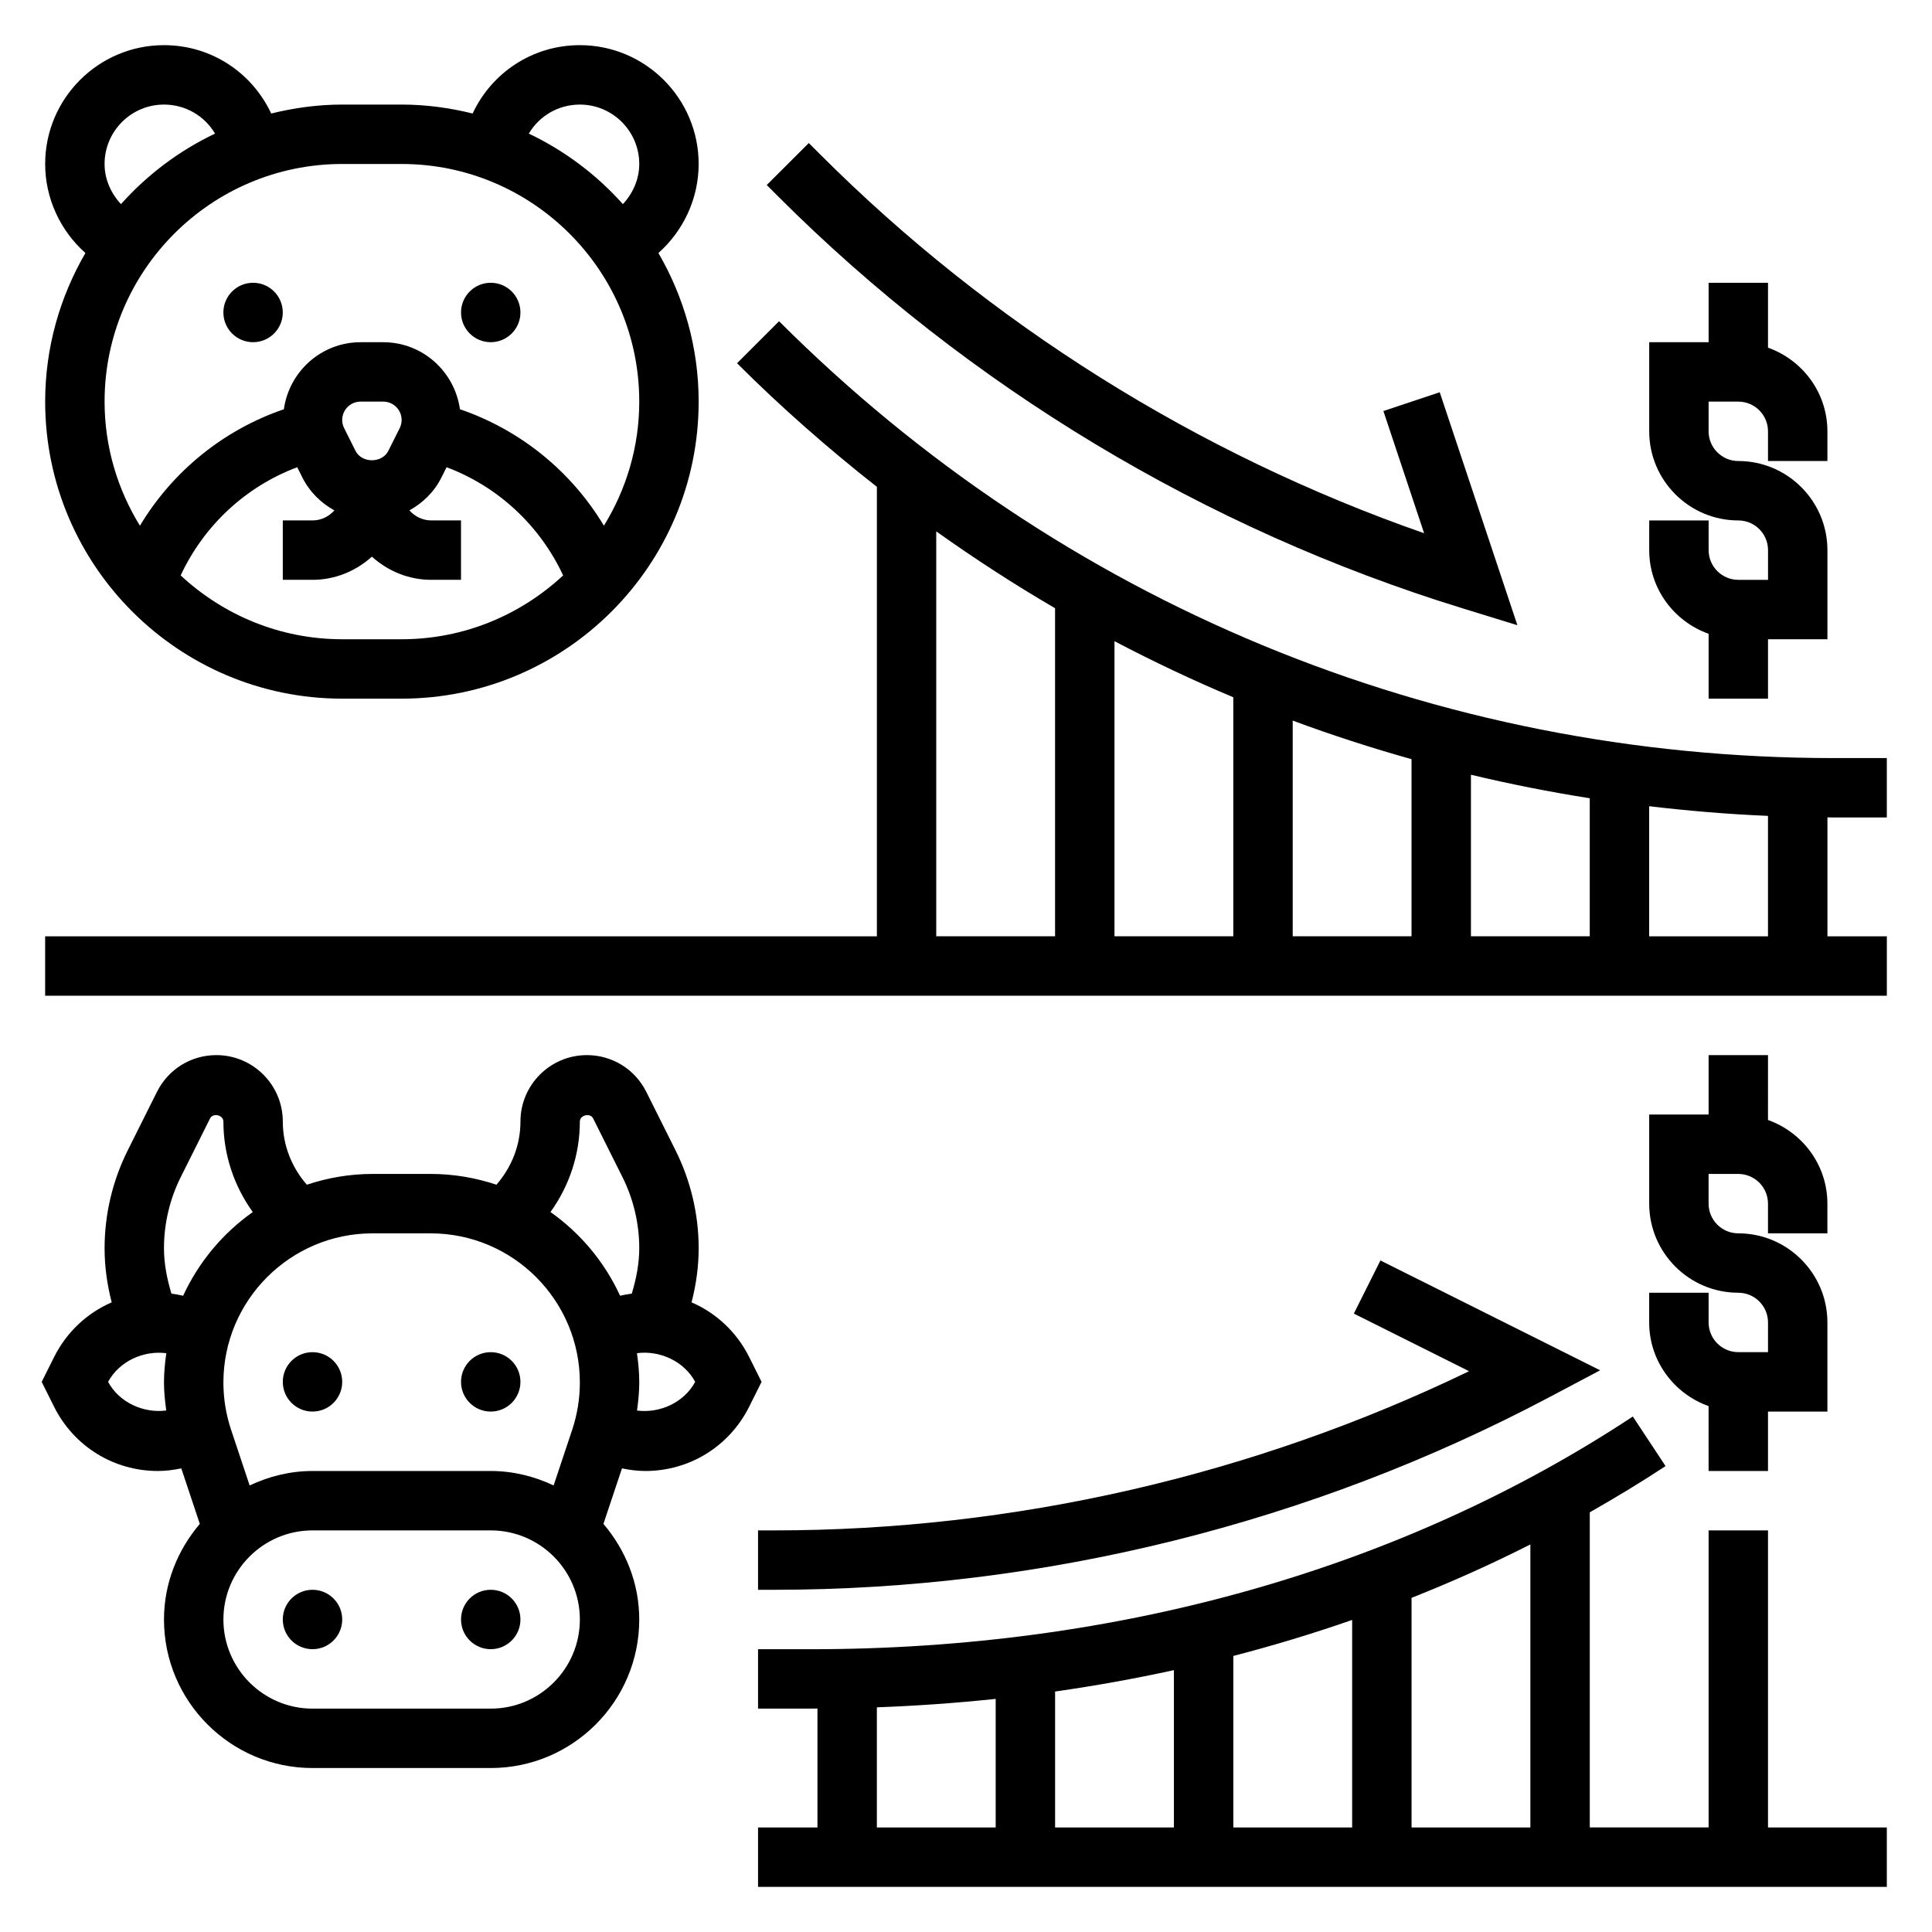 <?xml version="1.0" encoding="UTF-8"?>
<!-- Uploaded to: SVG Repo, www.svgrepo.com, Generator: SVG Repo Mixer Tools -->
<svg fill="#000000" width="800px" height="800px" version="1.1" viewBox="144 144 512 512" xmlns="http://www.w3.org/2000/svg">
 <g>
  <path d="m218.94 226.81c0 4.348-3.523 7.875-7.871 7.875-4.348 0-7.871-3.527-7.871-7.875s3.523-7.871 7.871-7.871c4.348 0 7.871 3.523 7.871 7.871"/>
  <path d="m281.92 226.81c0 4.348-3.523 7.875-7.871 7.875s-7.871-3.527-7.871-7.875 3.523-7.871 7.871-7.871 7.871 3.523 7.871 7.871"/>
  <path d="m234.69 329.15h15.742c43.406 0 78.719-35.312 78.719-78.719 0-14.352-3.93-27.781-10.668-39.383 6.656-5.898 10.668-14.477 10.668-23.594 0-17.367-14.121-31.488-31.488-31.488-12.531 0-23.348 7.289-28.41 18.113-6.035-1.488-12.316-2.367-18.82-2.367h-15.742c-6.504 0-12.785 0.883-18.82 2.371-5.066-10.828-15.883-18.117-28.414-18.117-17.363 0-31.488 14.125-31.488 31.488 0 9.117 4.016 17.695 10.668 23.594-6.738 11.602-10.668 25.031-10.668 39.383 0 43.406 35.316 78.719 78.723 78.719zm0-15.742c-16.539 0-31.559-6.453-42.809-16.918 6.164-13.242 17.277-23.578 30.891-28.668l1.355 2.715c1.914 3.816 4.93 6.754 8.492 8.73-1.441 1.598-3.481 2.652-5.805 2.652h-7.871v15.742h7.871c6.07 0 11.555-2.371 15.742-6.141 4.188 3.777 9.676 6.141 15.742 6.141h7.871v-15.742h-7.871c-2.32 0-4.359-1.055-5.801-2.66 3.566-1.977 6.582-4.902 8.492-8.73l1.355-2.707c13.609 5.094 24.727 15.43 30.891 28.668-11.246 10.465-26.266 16.918-42.805 16.918zm0-58.109c0-2.688 2.18-4.867 4.863-4.867h6.016c2.684 0 4.863 2.18 4.863 4.867 0 0.746-0.172 1.504-0.512 2.172l-3.008 6.008c-1.66 3.328-7.047 3.32-8.699 0l-3.008-6.016c-0.344-0.664-0.516-1.418-0.516-2.164zm62.977-83.586c8.684 0 15.742 7.062 15.742 15.742 0 4.031-1.676 7.769-4.336 10.645-6.949-7.785-15.414-14.16-24.93-18.695 2.754-4.66 7.789-7.691 13.523-7.691zm-47.234 15.742c34.723 0 62.977 28.254 62.977 62.977 0 12.059-3.465 23.301-9.367 32.883-8.645-14.414-22.152-25.395-38.148-30.859-1.41-10.012-9.934-17.766-20.324-17.766h-6.016c-10.391 0-18.926 7.754-20.324 17.766-15.996 5.465-29.504 16.445-38.148 30.867-5.898-9.59-9.367-20.832-9.367-32.891 0-34.723 28.254-62.977 62.977-62.977zm-78.719 0c0-8.684 7.062-15.742 15.742-15.742 5.731 0 10.77 3.031 13.531 7.691-9.523 4.535-17.98 10.91-24.93 18.695-2.668-2.875-4.344-6.613-4.344-10.645z"/>
  <path d="m629.96 360.64h14.066v-15.742h-14.066c-105.58 0-204.84-41.117-279.5-115.77l-11.133 11.133c11.762 11.77 24.184 22.625 37.055 32.762v119.11h-220.42v15.742h488.07v-15.742h-15.742v-31.527c0.559 0 1.117 0.039 1.676 0.039zm-143.38-25.676c10.336 3.84 20.844 7.234 31.488 10.227v46.938h-31.488zm-15.742 57.164h-31.488v-78.207c10.289 5.398 20.789 10.375 31.488 14.863zm62.977-42.812c10.383 2.481 20.883 4.559 31.488 6.227v36.586h-31.488zm-141.7-64.496c10.219 7.281 20.711 14.082 31.488 20.363v86.945h-31.488zm220.42 107.31h-31.488v-34.473c10.414 1.227 20.906 2.117 31.488 2.559z"/>
  <path d="m531.51 305.19 14.617 4.504-20.586-61.75-14.926 4.984 10.793 32.387c-60.016-20.934-115.1-55.434-160.06-100.4l-3.008-3.008-11.148 11.125 3.016 3.016c50.441 50.414 113.13 88.16 181.3 109.14z"/>
  <path d="m612.54 549.57h-15.742v78.719h-31.488v-83.512c6.824-3.891 13.547-7.941 20.082-12.25l-8.676-13.137c-61.121 40.344-136.42 61.668-217.76 61.668h-14.066v15.742h14.066c0.559 0 1.117-0.023 1.676-0.031v31.523h-15.742v15.742h299.14v-15.742h-31.488zm-62.977 78.723h-31.488v-60.844c10.762-4.273 21.277-8.98 31.488-14.16zm-78.719-45.453c10.699-2.769 21.199-5.961 31.488-9.539v54.992h-31.488zm-15.746 45.453h-31.488v-36.023c10.652-1.512 21.145-3.41 31.488-5.668zm-78.719-31.836c10.613-0.387 21.113-1.141 31.488-2.234v34.07h-31.488z"/>
  <path d="m344.89 549.57v15.742h4.258c71.328 0 142.34-17.641 205.38-51.012l13.523-7.156-58.223-29.109-7.047 14.082 30.535 15.266c-57.234 27.641-120.58 42.188-184.17 42.188z"/>
  <path d="m596.8 311.96v17.191h15.742v-15.742h15.742v-23.617c0-13.02-10.598-23.617-23.617-23.617-4.344 0-7.871-3.535-7.871-7.871v-7.871h7.871c4.344 0 7.871 3.535 7.871 7.871v7.871h15.742v-7.871c0-10.25-6.606-18.91-15.742-22.168l0.004-17.191h-15.742v15.742h-15.742v23.617c0 13.02 10.598 23.617 23.617 23.617 4.344 0 7.871 3.535 7.871 7.871v7.871h-7.871c-4.344 0-7.871-3.535-7.871-7.871v-7.871h-15.742v7.871c-0.008 10.25 6.598 18.91 15.738 22.168z"/>
  <path d="m581.05 486.59v7.871c0 10.25 6.606 18.91 15.742 22.168l0.004 17.195h15.742v-15.742h15.742v-23.617c0-13.02-10.598-23.617-23.617-23.617-4.344 0-7.871-3.535-7.871-7.871v-7.871h7.871c4.344 0 7.871 3.535 7.871 7.871v7.871h15.742v-7.871c0-10.25-6.606-18.91-15.742-22.168l0.004-17.195h-15.742v15.742h-15.742v23.617c0 13.02 10.598 23.617 23.617 23.617 4.344 0 7.871 3.535 7.871 7.871v7.871h-7.871c-4.344 0-7.871-3.535-7.871-7.871v-7.871z"/>
  <path d="m234.69 573.18c0 4.348-3.527 7.871-7.875 7.871s-7.871-3.523-7.871-7.871 3.523-7.871 7.871-7.871 7.875 3.523 7.875 7.871"/>
  <path d="m281.92 573.18c0 4.348-3.523 7.871-7.871 7.871s-7.871-3.523-7.871-7.871 3.523-7.871 7.871-7.871 7.871 3.523 7.871 7.871"/>
  <path d="m234.69 510.21c0 4.348-3.527 7.871-7.875 7.871s-7.871-3.523-7.871-7.871c0-4.348 3.523-7.871 7.871-7.871s7.875 3.523 7.875 7.871"/>
  <path d="m281.92 510.21c0 4.348-3.523 7.871-7.871 7.871s-7.871-3.523-7.871-7.871c0-4.348 3.523-7.871 7.871-7.871s7.871 3.523 7.871 7.871"/>
  <path d="m342.52 503.59c-3.32-6.621-8.754-11.645-15.25-14.453 1.207-4.676 1.883-9.461 1.883-14.352 0-8.941-2.117-17.902-6.109-25.891l-7.777-15.555c-3.004-5.996-9.035-9.723-15.742-9.723-9.707 0-17.602 7.898-17.602 17.602 0 6.25-2.312 12.082-6.359 16.742-5.488-1.824-11.336-2.856-17.43-2.856h-15.391c-6.094 0-11.941 1.031-17.43 2.859-4.051-4.66-6.367-10.492-6.367-16.746 0-9.703-7.894-17.602-17.602-17.602-6.707 0-12.73 3.723-15.742 9.73l-7.769 15.547c-4 7.992-6.117 16.949-6.117 25.891 0 4.887 0.676 9.676 1.883 14.352-6.496 2.809-11.926 7.84-15.25 14.469l-3.301 6.606 3.297 6.621c5.262 10.484 15.793 16.996 27.508 16.996 2.094 0 4.156-0.277 6.195-0.691l4.902 14.711c-5.832 6.863-9.492 15.641-9.492 25.34 0 21.703 17.656 39.359 39.359 39.359h47.23c21.703 0 39.359-17.656 39.359-39.359 0-9.699-3.66-18.477-9.492-25.34l4.914-14.711c2.031 0.414 4.102 0.691 6.188 0.691 11.715 0 22.246-6.512 27.504-17.004l3.301-6.613zm-44.852-62.371c0-1.73 2.754-2.371 3.519-0.828l7.769 15.547c2.918 5.82 4.453 12.34 4.453 18.848 0 4.133-0.805 8.133-1.977 12.035-1.047 0.125-2.078 0.332-3.102 0.559-4.102-8.918-10.492-16.57-18.445-22.176 4.992-6.965 7.781-15.238 7.781-23.984zm-39.535 29.633c21.797 0 39.535 17.734 39.535 39.531 0 4.258-0.684 8.461-2.023 12.5l-4.93 14.777c-5.078-2.394-10.691-3.832-16.664-3.832h-47.23c-5.977 0-11.586 1.441-16.664 3.832l-4.922-14.77c-1.348-4.035-2.031-8.246-2.031-12.508 0-21.797 17.734-39.531 39.531-39.531zm-66.227-14.918 7.762-15.539c0.785-1.551 3.535-0.906 3.535 0.824 0 8.746 2.785 17.02 7.785 23.992-7.949 5.606-14.344 13.258-18.453 22.176-1.023-0.227-2.055-0.434-3.102-0.559-1.172-3.91-1.977-7.91-1.977-12.043 0-6.508 1.535-13.027 4.449-18.852zm-19.262 54.277c2.984-5.504 9.406-8.375 15.43-7.598-0.363 2.551-0.617 5.133-0.617 7.769 0 2.488 0.27 4.961 0.598 7.414-6.027 0.781-12.445-2.098-15.41-7.586zm101.41 86.594h-47.23c-13.02 0-23.617-10.598-23.617-23.617 0-13.02 10.598-23.617 23.617-23.617h47.23c13.02 0 23.617 10.598 23.617 23.617 0 13.02-10.598 23.617-23.617 23.617zm38.762-78.996c0.336-2.457 0.598-4.93 0.598-7.426 0-2.644-0.25-5.227-0.613-7.777 6.031-0.789 12.453 2.094 15.43 7.598-2.977 5.512-9.383 8.383-15.414 7.606z"/>
 </g>
</svg>